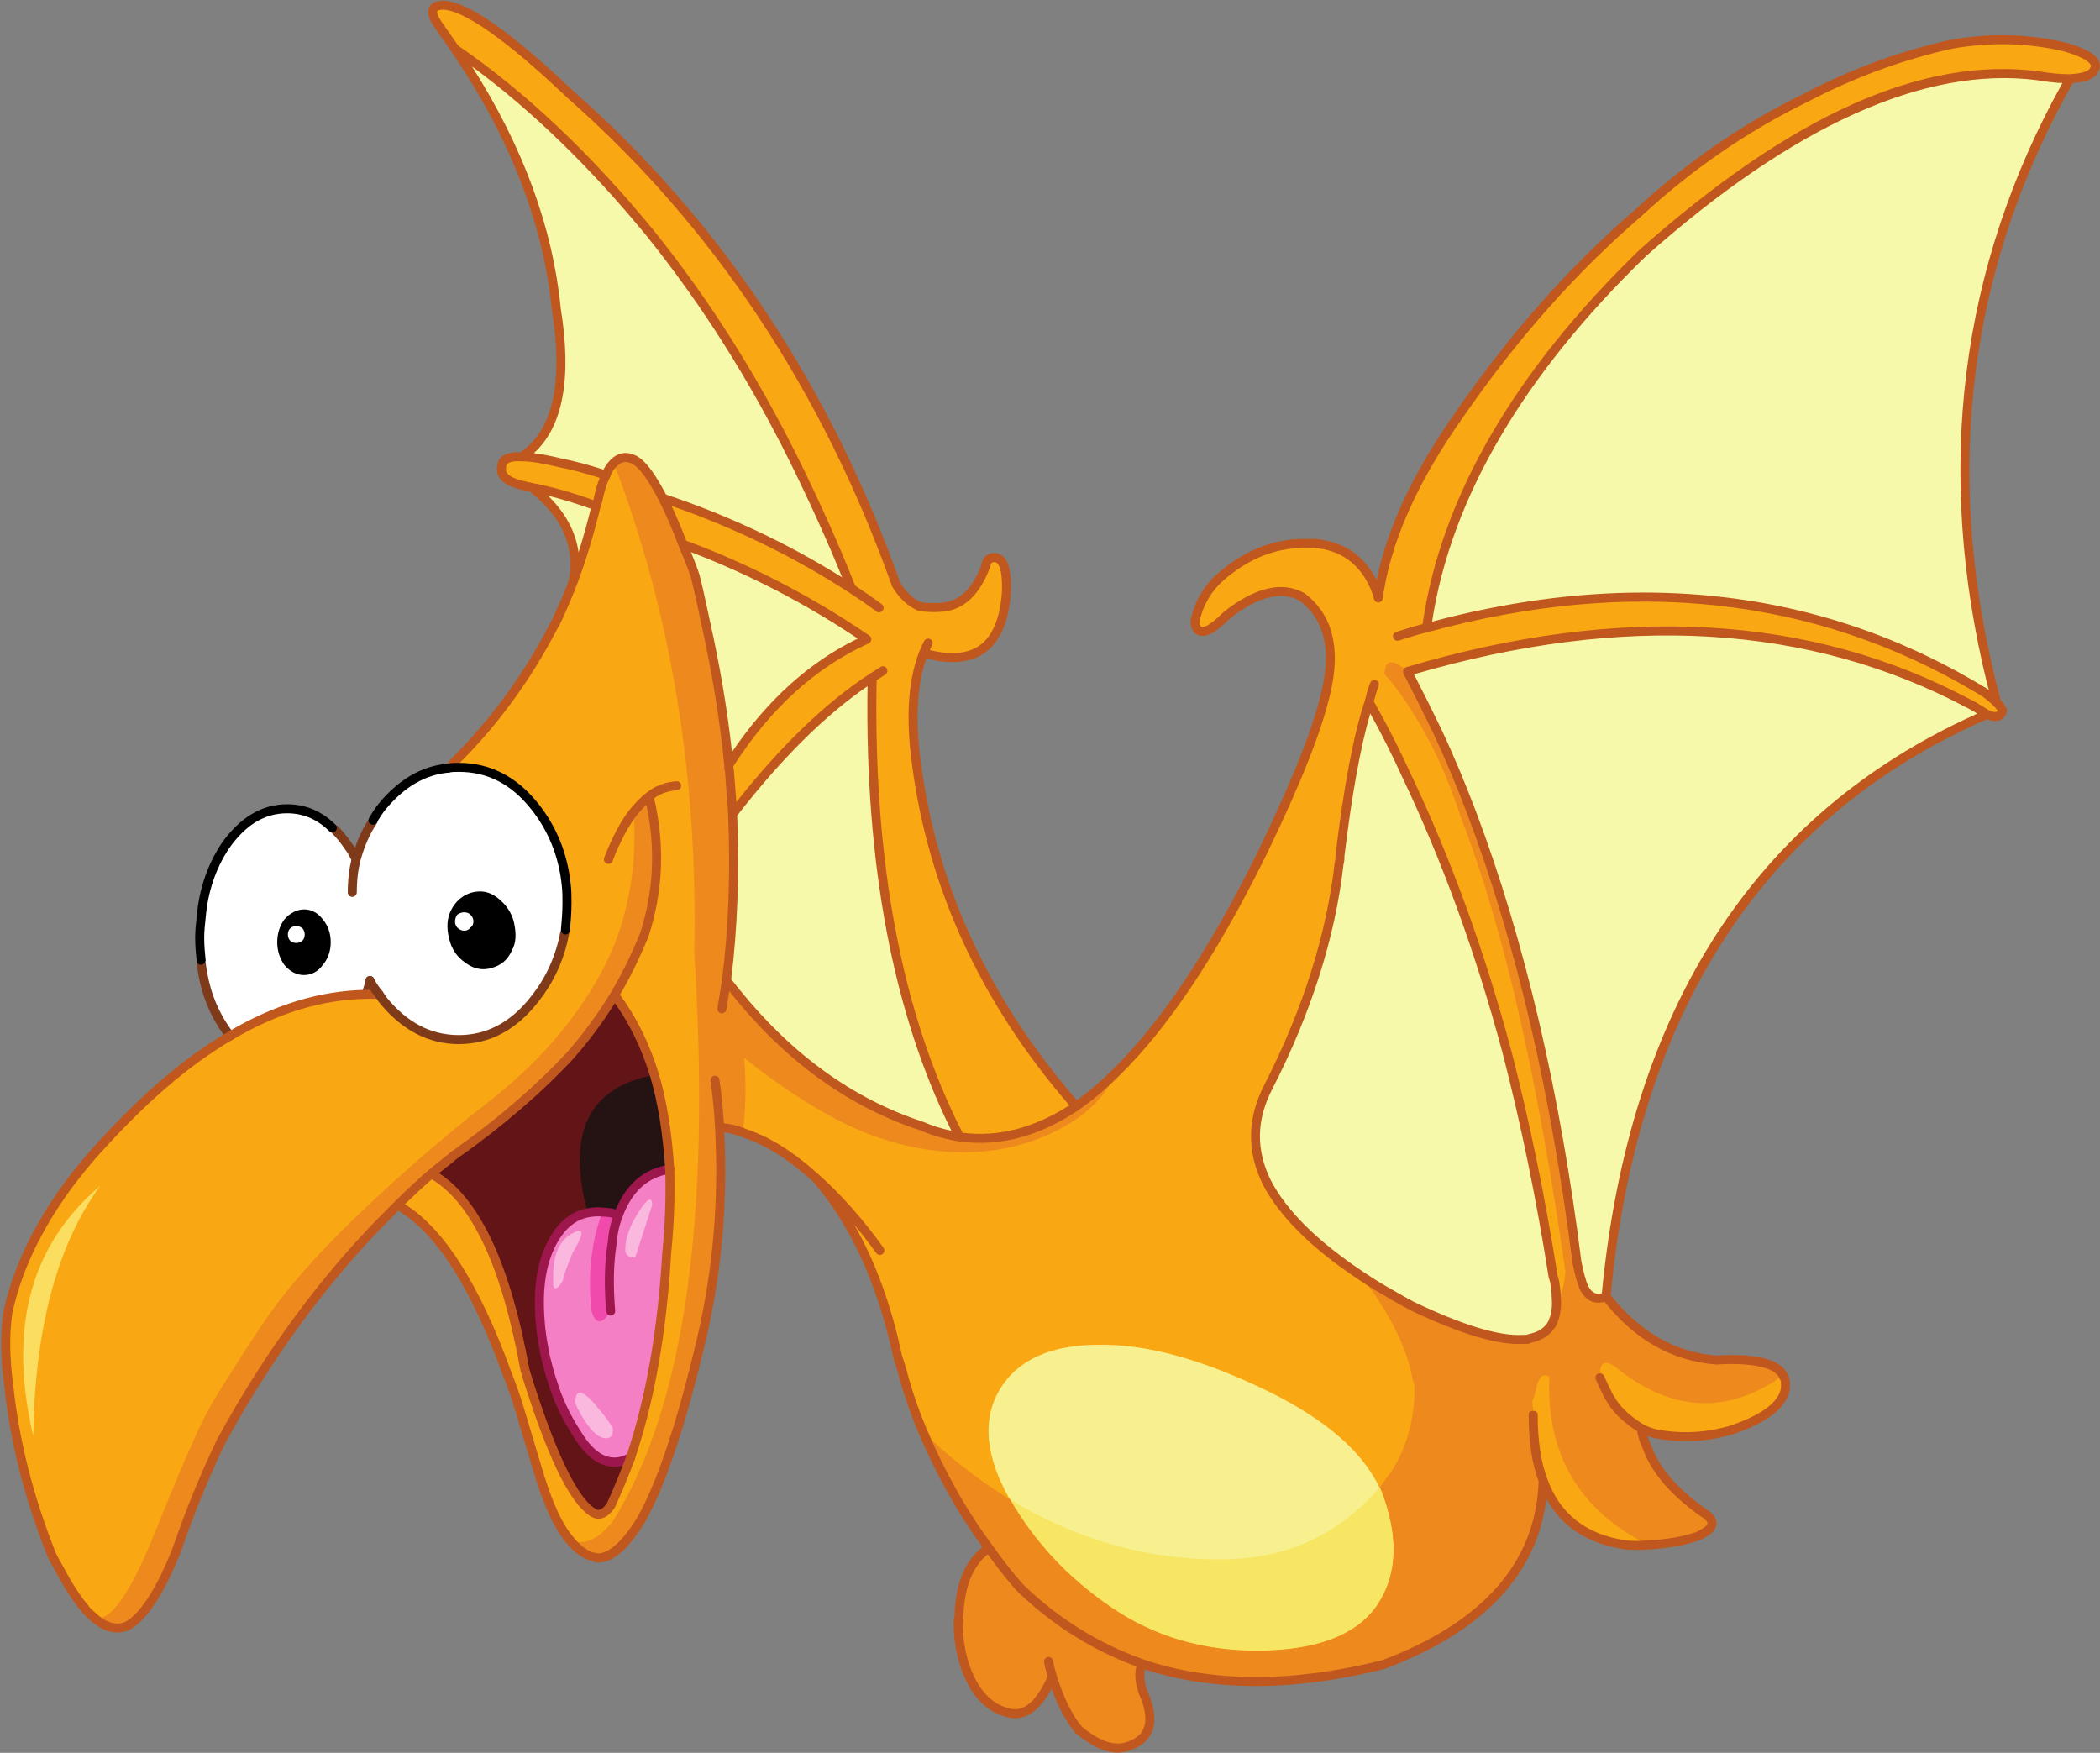 <?xml version="1.0" encoding="UTF-8"?><svg xmlns="http://www.w3.org/2000/svg" xmlns:xlink="http://www.w3.org/1999/xlink" height="279.8" preserveAspectRatio="xMidYMid meet" version="1.0" viewBox="-0.2 -0.1 335.2 279.8" width="335.2" zoomAndPan="magnify"><rect x="-0.2" y="-0.1" width="335.2" height="279.8" fill="#808080" stroke="none"/><defs><clipPath id="a"><path d="M 0 0 L 334.98 0 L 334.98 279 L 0 279 Z M 0 0"/></clipPath></defs><g><g><path d="M 126.656 73.555 C 120.172 60.457 112.578 48.34 103.645 37.199 C 93.73 25.082 83.324 15.168 72.43 7.703 C 81.855 21.531 87.242 35.363 88.59 49.195 C 90.547 61.312 88.711 69.145 83.082 72.816 C 84.672 72.816 86.754 73.188 89.32 73.797 C 91.156 74.164 93.609 74.777 96.543 75.758 L 96.543 75.633 C 96.91 74.777 97.402 74.164 97.77 73.797 C 98.75 72.816 99.848 72.695 101.074 73.309 C 102.422 74.043 103.887 76.125 105.602 79.43 C 116.254 82.977 126.289 87.754 135.715 93.871 C 133.02 87.016 129.961 80.285 126.656 73.555" fill="#f6f8aa"/></g><g><path d="M 108.785 86.773 C 109.398 88.242 110.133 89.953 110.742 91.793 C 111.355 94.113 111.844 96.566 112.457 99.379 C 114.172 107.094 115.395 114.555 116.129 122.023 C 122.129 112.598 129.473 105.863 138.16 101.949 C 128.859 95.586 119.066 90.566 108.785 86.773" fill="#f6f8aa"/></g><g><path d="M 94.957 80.652 C 91.281 79.305 87.855 78.324 84.672 77.715 C 90.18 82 92.383 87.016 91.281 92.77 C 92.629 89.219 93.852 85.18 94.957 80.652" fill="#f6f8aa"/></g><g><path d="M 139.016 108.07 C 131.672 112.844 124.207 120.188 116.738 129.855 C 117.109 138.789 116.863 147.727 115.762 156.418 C 116.254 157.031 116.738 157.641 117.23 158.25 C 125.797 168.902 135.715 176 146.973 179.672 C 148.93 180.527 150.891 181.02 152.973 181.387 C 143.059 162.168 138.406 137.816 139.016 108.07" fill="#f6f8aa"/></g><g><path d="M 93.609 193.504 C 94.344 193.383 95.074 193.262 95.934 193.383 C 96.789 193.383 97.645 193.504 98.504 193.875 C 100.094 189.586 102.785 187.141 106.703 186.527 C 106.34 181.02 105.602 176 104.258 171.473 C 102.785 166.699 100.703 162.414 97.891 158.746 C 95.812 162.168 93.484 165.352 90.789 168.41 C 85.648 173.922 79.531 179.184 72.43 184.199 C 72.188 184.324 71.941 184.57 71.699 184.809 C 70.594 185.672 69.617 186.406 68.637 187.266 C 75.492 191.059 80.512 201.461 83.57 218.477 C 84.184 220.676 84.918 222.758 85.527 224.594 C 88.957 234.508 92.016 240.141 94.707 241.484 C 95.566 241.852 96.422 241.484 97.281 240.262 C 98.379 237.812 99.484 235.242 100.465 232.547 C 97.402 234.266 94.465 233.039 91.895 228.758 C 90.301 226.309 88.957 223.613 88.102 220.797 C 87.609 219.453 87.242 217.988 86.875 216.516 C 86.508 214.684 86.145 212.719 86.02 210.762 C 85.527 204.641 86.508 199.867 89.078 196.441 C 90.301 194.852 91.77 193.875 93.609 193.504" fill="#631417"/></g><g><path d="M 106.703 186.527 C 102.789 187.141 100.094 189.586 98.504 193.875 C 97.645 193.504 96.789 193.383 95.934 193.383 C 95.074 193.262 94.344 193.383 93.609 193.504 C 91.77 193.875 90.301 194.852 89.078 196.441 C 86.508 199.867 85.527 204.641 86.02 210.762 C 86.145 212.719 86.508 214.684 86.875 216.516 C 87.242 217.988 87.609 219.453 88.102 220.797 C 88.957 223.613 90.301 226.309 91.895 228.758 C 94.465 233.039 97.402 234.266 100.465 232.547 C 103.523 223.492 105.48 212.719 106.215 200.113 C 106.215 199.992 106.215 199.992 106.215 199.867 C 106.703 195.098 106.824 190.688 106.703 186.527" fill="#f57fc5"/></g><g><path d="M 224.207 123.492 C 222.371 119.457 220.414 115.66 218.328 111.988 C 216.621 117.125 215.027 125.328 213.68 136.469 C 213.68 136.836 213.68 137.32 213.559 137.691 C 212.211 149.441 208.418 161.312 202.297 173.305 C 199.605 178.449 199.48 183.59 202.055 188.727 C 204.625 193.625 209.52 198.523 216.863 203.418 C 217.352 203.785 217.844 204.031 218.328 204.398 C 219.309 205.008 220.293 205.625 221.391 206.234 C 222.613 206.969 223.965 207.703 225.309 208.438 C 233.266 212.23 239.141 213.945 242.934 213.699 C 243.18 213.699 243.422 213.699 243.672 213.699 C 243.789 213.578 243.789 213.578 243.914 213.578 C 245.629 213.211 246.852 212.477 247.586 211.129 C 247.707 210.762 247.828 210.52 247.949 210.152 C 248.195 209.293 248.32 208.191 248.195 206.969 C 248.195 206.113 248.07 205.379 247.949 204.52 C 247.828 204.156 247.828 203.906 247.707 203.668 C 245.75 191.184 243.301 179.305 240.363 167.922 C 236.082 151.891 230.695 137.078 224.207 123.492" fill="#f6f8aa"/></g><g><path d="M 330.203 12.477 C 328.859 12.477 327.145 12.352 325.066 11.988 C 306.828 9.66 285.895 19.086 262.031 40.262 C 241.832 59.844 230.328 79.797 227.512 100.113 C 260.191 91.18 289.449 94.359 315.27 109.66 C 315.883 110.031 316.375 110.273 316.867 110.641 C 317.48 111.133 318.09 111.621 318.453 111.988 C 318.332 111.375 318.215 110.887 318.09 110.395 C 317.969 109.906 317.844 109.418 317.719 109.051 C 309.156 74.41 313.312 42.219 330.203 12.477" fill="#f6f8aa"/></g><g><path d="M 315.027 112.719 C 314.664 112.598 314.414 112.355 314.051 112.234 C 288.59 98.645 258.727 96.934 224.453 107.094 C 226.043 110.152 227.633 113.332 229.227 116.637 C 231.184 120.801 233.02 125.207 234.734 129.734 C 242.445 150.176 248.07 174.043 251.5 201.34 C 251.867 203.172 252.238 204.641 252.727 205.625 C 253.586 207.09 254.684 207.461 256.152 206.848 C 260.438 161.312 280.145 130.594 315.27 114.676 C 315.395 114.555 315.641 114.555 315.883 114.434 C 316.254 114.191 316.621 114.07 316.984 113.945 C 316.375 113.578 315.762 113.211 315.027 112.719" fill="#f6f8aa"/></g><g clip-path="url(#a)"><path d="M 36.566 165.23 C 29.223 169.516 21.883 176 14.414 184.449 C 7.316 192.645 2.906 200.973 1.07 209.293 C 0.582 212.598 0.582 216.516 1.195 221.043 C 2.172 230.223 4.5 239.16 8.051 248.094 C 8.293 248.586 8.539 249.074 8.906 249.688 C 10.254 252.258 11.602 254.461 12.945 256.176 C 13.066 256.297 13.312 256.539 13.434 256.785 C 13.805 257.148 14.047 257.398 14.414 257.766 C 14.719 257.996 15.039 258.125 15.379 258.156 C 15.039 258.125 14.719 257.996 14.414 257.766 C 16.371 259.602 18.207 260.211 20.043 259.48 C 22.617 258.133 25.309 254.094 28 247.359 C 29.961 241.609 32.285 235.855 35.098 229.98 C 42.566 216.27 51.379 204.156 61.781 193.75 C 62.273 193.262 62.762 192.77 63.254 192.281 C 69.617 195.707 75.492 204.641 80.754 219.211 C 81.488 221.043 82.227 223.125 82.836 225.207 L 85.406 233.773 C 86.996 239.281 88.711 243.32 90.789 245.77 C 91.895 247.117 93.113 248.094 94.465 248.465 C 94.586 248.465 94.832 248.465 94.957 248.586 C 97.156 248.828 99.605 246.746 102.297 242.223 C 105.48 236.465 108.664 226.922 111.844 213.332 C 114.293 202.688 115.27 191.668 114.66 180.039 L 115.27 179.918 C 116.375 180.039 117.352 180.285 118.332 180.652 C 118.453 180.652 118.453 180.652 118.578 180.773 C 122.371 182 126.164 184.449 130.082 187.996 C 136.328 195.219 140.609 204.766 143.059 216.395 C 143.301 217.129 143.547 217.863 143.793 218.719 C 144.648 222.023 145.75 225.207 147.094 228.391 C 149.91 235 153.34 241.242 157.621 246.996 C 154.562 249.074 152.973 252.867 152.848 258.133 C 152.727 258.496 152.727 258.867 152.727 259.234 C 152.848 263.148 153.703 266.453 155.418 269.27 C 157.012 271.719 158.969 273.066 161.418 273.43 C 163.867 273.68 165.945 271.719 167.785 267.555 C 168.883 271.109 170.23 273.922 171.941 276.004 C 174.758 278.328 177.203 279.309 179.285 278.82 C 183.078 277.84 184.184 275.27 182.711 271.109 C 181.613 268.781 181.488 266.824 182.102 265.48 C 193.242 269.27 206.094 269.27 220.656 265.598 C 237.18 259.355 245.75 249.562 246.113 236.223 C 248.199 242.102 252.602 245.523 259.215 246.508 C 260.438 246.629 261.66 246.629 262.887 246.508 C 265.457 246.383 268.148 246.016 270.723 245.16 C 271.207 244.91 271.699 244.668 272.062 244.422 C 273.41 243.562 273.41 242.59 272.062 241.609 C 271.453 241.242 270.844 240.75 270.352 240.387 C 266.559 237.445 263.988 234.387 262.762 231.078 C 262.273 229.977 261.906 229.004 261.785 227.898 C 262.398 228.266 263.129 228.508 263.988 228.758 C 267.777 229.492 271.453 229.367 274.879 228.508 C 275.25 228.391 275.492 228.391 275.859 228.266 C 281.492 226.43 284.426 224.105 284.793 221.531 C 284.793 221.168 284.793 220.797 284.793 220.434 C 284.672 220.062 284.551 219.699 284.426 219.453 C 283.938 218.598 283.086 217.988 281.859 217.617 C 280.02 217.004 277.207 216.758 273.66 217.004 C 266.68 216.395 260.93 212.969 256.152 206.848 C 254.684 207.457 253.586 207.09 252.727 205.625 C 252.238 204.641 251.867 203.172 251.5 201.336 C 248.07 174.043 242.445 150.176 234.734 129.734 C 233.02 125.207 231.18 120.801 229.227 116.637 C 227.633 113.332 226.043 110.152 224.453 107.094 C 258.727 96.934 288.59 98.645 314.051 112.234 C 314.414 112.355 314.664 112.598 315.027 112.719 C 315.762 113.211 316.375 113.578 316.984 113.945 C 318.332 114.555 319.188 114.312 319.438 113.332 C 319.312 112.969 318.945 112.477 318.453 111.988 C 318.09 111.621 317.48 111.129 316.867 110.641 C 316.375 110.273 315.883 110.031 315.27 109.66 C 289.449 94.359 260.191 91.18 227.512 100.113 C 230.328 79.797 241.832 59.844 262.031 40.262 C 285.895 19.086 306.824 9.66 325.066 11.988 C 327.145 12.352 328.859 12.477 330.203 12.477 C 331.918 12.352 333.145 12.109 333.758 11.496 C 335.102 10.027 333.758 8.68 329.594 7.457 C 323.594 5.988 317.48 5.863 311.234 6.969 C 303.035 8.805 295.195 11.742 287.977 15.535 C 278.434 20.188 269.496 26.309 261.293 33.895 C 250.887 42.832 241.344 53.602 232.652 66.211 C 225.676 76.125 221.512 85.305 220.043 93.75 C 219.922 94.238 219.922 94.727 219.801 95.34 C 219.68 94.727 219.434 94.113 219.188 93.504 C 217.352 89.344 214.172 87.016 209.641 86.648 C 209.027 86.648 208.539 86.648 207.926 86.648 C 203.152 86.648 198.621 88.484 194.59 92.035 C 192.504 93.871 191.156 96.195 190.547 99.016 C 190.547 99.5 190.672 99.988 190.914 100.359 C 191.77 101.215 193.242 100.48 195.562 98.152 C 200.34 94.359 204.375 93.383 207.68 95.219 C 211.844 98.398 213.066 103.422 211.477 110.273 C 210.133 116.273 206.703 124.844 201.32 135.977 C 201.195 136.223 201.07 136.469 200.949 136.711 C 193.242 152.254 185.531 163.762 177.816 171.223 C 175.734 173.309 173.656 175.023 171.574 176.488 C 156.766 159.598 148.199 140.75 145.871 120.066 C 145.137 113.453 145.629 108.191 147.219 104.152 C 155.418 106.48 159.828 103.172 160.438 94.484 C 160.559 91.18 160.07 89.344 158.969 88.977 C 157.867 88.73 157.254 89.219 157.133 90.32 C 155.664 94.238 153.461 96.441 150.398 96.809 C 149.176 96.934 147.828 96.934 146.484 96.688 C 145.137 96.074 143.914 94.973 142.812 93.137 C 131.672 61.805 114.414 35.73 90.914 15.047 C 80.754 5.375 73.898 0.602 70.352 0.727 C 68.516 0.848 68.391 1.949 69.863 4.027 C 70.719 5.254 71.574 6.477 72.434 7.703 C 83.328 15.168 93.73 25.082 103.645 37.199 C 112.578 48.34 120.172 60.457 126.656 73.555 C 129.961 80.285 133.02 87.016 135.715 93.871 C 126.289 87.754 116.254 82.977 105.602 79.43 C 103.887 76.125 102.422 74.043 101.074 73.309 C 99.848 72.695 98.75 72.816 97.77 73.797 C 97.402 74.164 96.91 74.777 96.543 75.633 L 96.543 75.758 C 93.609 74.777 91.156 74.164 89.32 73.797 C 86.754 73.188 84.672 72.816 83.082 72.816 C 81 72.695 80.023 73.188 79.898 74.285 C 79.531 75.879 80.754 76.859 83.57 77.469 C 83.934 77.594 84.305 77.594 84.672 77.715 C 87.855 78.324 91.281 79.305 94.957 80.652 C 93.852 85.18 92.629 89.219 91.281 92.77 C 90.426 95.098 89.445 97.301 88.465 99.379 C 88.344 99.625 88.102 99.867 87.977 100.234 C 83.816 108.191 78.551 115.414 72.188 121.656 C 71.941 122.023 71.699 122.27 71.332 122.512 C 67.289 122.883 63.863 124.961 60.805 128.637 C 60.316 129.246 59.824 129.98 59.457 130.715 C 59.336 130.715 59.336 130.836 59.336 130.961 C 58.109 132.797 57.254 134.875 56.641 137.078 C 56.273 136.348 55.91 135.609 55.418 134.996 C 54.684 133.895 53.949 133.039 53.215 132.305 C 53.094 132.184 52.969 132.059 52.848 132.059 C 50.766 129.98 48.32 129 45.629 129 C 41.832 129 38.527 130.961 35.715 134.996 C 33.633 138.184 32.285 141.973 31.918 146.262 C 31.797 147.359 31.672 148.461 31.672 149.566 C 31.672 150.91 31.797 152.137 31.918 153.359 C 31.918 153.48 31.918 153.602 31.918 153.723 C 32.406 157.641 33.633 161.07 35.715 164.129 C 35.957 164.496 36.203 164.863 36.566 165.23 Z M 106.215 199.867 C 106.215 199.992 106.215 199.992 106.215 200.113 C 105.48 212.719 103.523 223.492 100.465 232.547 C 99.484 235.242 98.379 237.812 97.281 240.262 C 96.422 241.484 95.566 241.852 94.707 241.484 C 92.016 240.137 88.957 234.508 85.527 224.594 C 84.918 222.758 84.184 220.676 83.57 218.477 C 80.512 201.461 75.492 191.055 68.637 187.266 C 69.617 186.406 70.594 185.672 71.699 184.809 C 71.941 184.57 72.188 184.324 72.43 184.199 C 79.531 179.184 85.648 173.922 90.789 168.41 C 93.484 165.352 95.812 162.168 97.891 158.746 C 100.711 162.414 102.789 166.699 104.258 171.473 C 105.602 176 106.34 181.02 106.703 186.527 C 106.824 190.688 106.703 195.098 106.215 199.867 Z M 112.457 99.379 C 111.844 96.566 111.355 94.113 110.742 91.793 C 110.133 89.953 109.398 88.242 108.785 86.773 C 119.066 90.566 128.859 95.586 138.16 101.949 C 129.473 105.863 122.129 112.598 116.129 122.023 C 115.395 114.555 114.172 107.094 112.457 99.379 Z M 146.973 179.672 C 135.715 176 125.797 168.902 117.23 158.25 C 116.742 157.641 116.254 157.031 115.762 156.418 C 116.863 147.727 117.109 138.789 116.742 129.855 C 124.207 120.188 131.672 112.844 139.016 108.07 C 138.406 137.816 143.059 162.168 152.973 181.387 C 150.891 181.02 148.93 180.527 146.973 179.672 Z M 240.363 167.922 C 243.301 179.305 245.75 191.184 247.707 203.668 C 247.828 203.906 247.828 204.156 247.949 204.52 C 248.07 205.379 248.195 206.113 248.195 206.969 C 248.199 206.969 248.199 206.969 248.199 206.969 C 248.32 208.191 248.199 209.293 247.949 210.152 C 247.828 210.52 247.707 210.762 247.586 211.129 C 246.852 212.477 245.629 213.211 243.914 213.578 C 243.789 213.578 243.789 213.578 243.672 213.699 C 243.422 213.699 243.18 213.699 242.934 213.699 C 239.141 213.945 233.266 212.23 225.309 208.438 C 223.965 207.703 222.613 206.969 221.391 206.234 C 220.293 205.625 219.309 205.008 218.328 204.398 C 217.844 204.031 217.352 203.785 216.863 203.418 C 209.52 198.523 204.625 193.625 202.055 188.727 C 199.48 183.59 199.605 178.449 202.297 173.305 C 208.418 161.312 212.211 149.441 213.559 137.691 C 213.68 137.32 213.68 136.836 213.68 136.469 C 215.027 125.328 216.621 117.125 218.328 111.988 C 220.414 115.66 222.371 119.457 224.207 123.492 C 230.695 137.078 236.082 151.891 240.363 167.922" fill="#f9a712"/></g><g><path d="M 126.656 73.555 C 120.172 60.457 112.578 48.34 103.645 37.199 C 93.73 25.082 83.324 15.168 72.43 7.699 C 81.855 21.531 87.242 35.363 88.59 49.195 C 90.547 61.312 88.711 69.145 83.082 72.816 C 84.672 72.816 86.754 73.188 89.324 73.797 C 91.156 74.164 93.609 74.777 96.543 75.758 L 96.543 75.633 C 96.914 74.777 97.402 74.164 97.77 73.797 C 98.75 72.816 99.852 72.695 101.074 73.309 C 102.422 74.043 103.891 76.121 105.602 79.43 C 116.254 82.977 126.289 87.754 135.715 93.871 C 133.02 87.016 129.961 80.285 126.656 73.555" fill="#f6f8aa"/></g><g><path d="M 108.785 86.773 C 109.398 88.238 110.133 89.953 110.742 91.789 C 111.355 94.113 111.844 96.562 112.457 99.379 C 114.172 107.094 115.395 114.555 116.129 122.023 C 122.129 112.598 129.473 105.863 138.16 101.949 C 128.859 95.586 119.066 90.566 108.785 86.773" fill="#f6f8aa"/></g><g><path d="M 94.953 80.652 C 91.281 79.305 87.855 78.324 84.672 77.715 C 90.18 81.996 92.383 87.016 91.281 92.77 C 92.629 89.219 93.852 85.18 94.953 80.652" fill="#f6f8aa"/></g><g><path d="M 139.016 108.07 C 131.672 112.844 124.207 120.188 116.738 129.855 C 117.109 138.789 116.863 147.727 115.762 156.418 C 116.254 157.031 116.738 157.641 117.23 158.25 C 125.797 168.902 135.715 175.996 146.973 179.672 C 148.93 180.527 150.891 181.02 152.973 181.383 C 143.059 162.164 138.406 137.816 139.016 108.07" fill="#f6f8aa"/></g><g><path d="M 220.047 237.32 C 219.926 237.199 219.926 237.199 219.926 237.199 C 217.109 231.445 211.234 226.43 202.297 222.023 C 192.016 217.004 182.961 214.434 175.25 214.559 C 167.414 214.559 162.152 217.004 159.336 221.777 C 156.523 226.551 157.133 232.426 160.926 239.156 L 161.047 239.277 C 171.574 245.648 179.844 256.172 195.312 253.27 C 200.242 252.348 206.527 251.762 210.566 250.047 C 213.625 248.703 216.91 245.82 219.48 243.496 C 220.828 242.395 218.945 238.547 220.047 237.32" fill="#f8ef8e"/></g><g><path d="M 220.047 237.32 C 218.945 238.547 217.844 239.773 216.496 240.875 C 213.926 243.199 211.113 244.91 208.055 246.258 C 204.012 247.973 199.484 248.828 194.465 248.828 C 182.715 248.828 171.574 245.648 161.047 239.277 C 164.844 245.891 170.109 251.645 177.086 256.418 C 184.059 261.191 192.016 263.52 201.074 263.395 C 210.012 263.27 216.129 260.949 219.434 256.418 C 222.617 251.891 223.109 246.258 220.902 239.527 C 220.656 238.793 220.414 238.059 220.047 237.32" fill="#f7e664"/></g><g><path d="M 104.258 171.473 C 93.73 173.43 90.18 180.773 93.609 193.504 C 94.344 193.383 95.078 193.262 95.934 193.383 C 96.789 193.383 97.645 193.504 98.504 193.871 C 100.094 189.586 102.785 187.137 106.703 186.527 C 106.34 181.02 105.602 175.996 104.258 171.473" fill="#251313"/></g><g><path d="M 98.504 193.871 C 97.645 193.504 96.789 193.383 95.934 193.383 C 94.094 198.402 93.609 203.664 94.219 209.172 C 94.832 211.371 95.934 211.371 97.281 209.172 C 96.914 204.887 97.035 201.34 97.523 198.281 C 97.645 196.566 98.012 195.094 98.504 193.871" fill="#f14aad"/></g><g><path d="M 162.52 253.234 C 160.684 251.156 159.09 249.074 157.621 246.992 C 154.562 249.074 152.973 252.867 152.848 258.133 C 152.727 258.492 152.727 258.867 152.727 259.234 C 152.848 263.148 153.703 266.453 155.418 269.27 C 157.012 271.719 158.969 273.066 161.418 273.43 C 163.867 273.676 165.945 271.719 167.785 267.555 C 167.539 266.699 167.293 265.965 167.172 265.105 C 167.293 265.965 167.539 266.699 167.785 267.555 C 168.883 271.105 170.23 273.922 171.941 276 C 174.762 278.328 177.203 279.309 179.289 278.816 C 183.082 277.84 184.184 275.27 182.715 271.105 C 181.613 268.781 181.492 266.824 182.102 265.48 C 174.883 262.91 168.27 258.867 162.52 253.234" fill="#ee891e"/></g><g><path d="M 101.074 73.309 C 99.852 72.695 98.75 72.816 97.77 73.797 C 106.949 97.785 111.234 123.859 110.621 152.133 C 113.312 194.359 109.031 224.473 97.645 242.711 C 95.32 245.648 93.117 246.629 90.789 245.77 C 91.895 247.117 93.117 248.09 94.465 248.465 C 94.586 248.465 94.832 248.465 94.953 248.586 C 97.156 248.828 99.605 246.746 102.297 242.219 C 105.48 236.465 108.664 226.918 111.844 213.332 C 114.293 202.684 115.273 191.668 114.66 180.039 C 114.539 177.473 114.293 174.898 113.926 172.328 C 114.293 174.898 114.539 177.473 114.66 180.039 L 115.273 179.918 C 116.375 180.039 117.352 180.285 118.332 180.652 C 118.82 177.348 118.945 173.309 118.578 168.777 C 124.453 173.43 129.961 176.98 134.977 179.426 C 141.223 182.363 147.465 183.836 153.586 183.836 C 159.09 183.836 164.109 182.609 168.641 180.285 C 173.172 177.961 176.227 175.023 177.816 171.223 C 175.738 173.309 173.656 175.023 171.574 176.488 C 165.336 180.652 159.215 182.242 152.973 181.383 C 150.891 181.02 148.93 180.527 146.973 179.672 C 135.715 175.996 125.797 168.902 117.23 158.25 C 116.742 157.641 116.254 157.031 115.762 156.418 C 115.52 157.891 115.273 159.352 115.027 160.945 C 115.273 159.352 115.52 157.891 115.762 156.418 C 116.863 147.727 117.109 138.789 116.742 129.855 C 116.617 127.531 116.375 125.328 116.254 123 C 116.129 122.637 116.129 122.27 116.129 122.023 C 115.395 114.555 114.172 107.094 112.457 99.379 C 111.844 96.562 111.355 94.113 110.742 91.789 C 110.133 89.953 109.398 88.238 108.785 86.773 C 107.684 83.832 106.582 81.387 105.602 79.43 C 103.891 76.121 102.422 74.043 101.074 73.309" fill="#ee891e"/></g><g><path d="M 224.211 123.492 C 222.375 119.453 220.414 115.656 218.332 111.988 C 216.621 117.125 215.027 125.328 213.68 136.465 C 213.68 136.836 213.68 137.32 213.559 137.691 C 212.215 149.441 208.422 161.312 202.297 173.305 C 199.605 178.445 199.484 183.59 202.055 188.727 C 204.629 193.625 209.52 198.523 216.867 203.418 C 217.352 203.781 217.844 204.031 218.332 204.398 C 219.312 205.008 220.297 205.625 221.391 206.234 C 222.617 206.969 223.965 207.699 225.309 208.438 C 233.27 212.23 239.141 213.945 242.934 213.699 C 243.184 213.699 243.426 213.699 243.672 213.699 C 243.793 213.578 243.793 213.578 243.914 213.578 C 245.629 213.211 246.852 212.473 247.59 211.129 C 247.711 210.762 247.832 210.516 247.953 210.152 C 248.199 209.293 248.32 208.191 248.199 206.969 C 248.199 206.113 248.074 205.375 247.953 204.52 C 247.832 204.156 247.832 203.906 247.711 203.664 C 245.75 191.18 243.305 179.305 240.367 167.922 C 236.086 151.887 230.695 137.078 224.211 123.492" fill="#f6f8aa"/></g><g><path d="M 330.207 12.473 C 328.859 12.473 327.148 12.352 325.066 11.984 C 306.828 9.66 285.898 19.086 262.031 40.262 C 241.832 59.844 230.328 79.797 227.516 100.113 C 260.195 91.176 289.449 94.359 315.273 109.66 C 315.887 110.027 316.375 110.273 316.867 110.641 C 317.48 111.129 318.09 111.621 318.457 111.988 C 318.336 111.371 318.215 110.887 318.09 110.395 C 317.969 109.906 317.844 109.414 317.723 109.051 C 309.156 74.41 313.312 42.219 330.207 12.473" fill="#f6f8aa"/></g><g><path d="M 315.031 112.719 C 314.664 112.598 314.418 112.352 314.051 112.23 C 288.594 98.645 258.727 96.934 224.453 107.094 C 226.043 110.148 227.637 113.332 229.227 116.637 C 231.188 120.801 233.02 125.207 234.734 129.734 C 242.445 150.176 248.074 174.043 251.504 201.34 C 251.871 203.172 252.238 204.641 252.727 205.625 C 253.586 207.09 254.688 207.457 256.156 206.848 C 260.438 161.312 280.145 130.594 315.273 114.676 C 315.398 114.555 315.641 114.555 315.887 114.434 C 316.254 114.188 316.621 114.066 316.984 113.945 C 316.375 113.578 315.766 113.211 315.031 112.719" fill="#f6f8aa"/></g><g><path d="M 229.227 116.637 C 227.637 113.332 226.043 110.148 224.453 107.094 C 222.125 105.012 220.902 105.133 220.781 107.461 C 223.352 110.395 225.555 113.82 227.637 117.617 C 229.715 121.414 231.43 125.695 233.02 130.469 C 239.754 147.848 245.262 171.961 249.672 202.93 L 249.672 203.055 C 249.297 205.988 248.809 207.332 248.199 206.969 C 248.32 208.191 248.199 209.293 247.953 210.152 C 247.832 210.516 247.711 210.762 247.59 211.129 C 246.852 212.473 245.629 213.211 243.914 213.578 C 243.793 213.578 243.793 213.578 243.672 213.699 C 243.426 213.699 243.184 213.699 242.934 213.699 C 239.141 213.945 233.27 212.23 225.309 208.438 C 223.965 207.699 222.617 206.969 221.391 206.234 C 220.297 205.625 219.312 205.008 218.332 204.398 C 217.844 204.031 217.352 203.781 216.867 203.418 C 217.23 203.906 217.598 204.398 217.965 204.766 C 222.004 210.27 224.453 215.414 225.309 220.184 C 225.43 220.309 225.43 220.559 225.555 220.918 C 225.555 221.168 225.555 221.41 225.555 221.656 C 225.555 222.145 225.555 222.637 225.555 223 C 225.309 227.41 224.086 231.445 221.762 235 C 221.152 235.73 220.656 236.465 220.047 237.32 C 220.414 238.059 220.656 238.793 220.902 239.527 C 223.109 246.258 222.617 251.891 219.434 256.418 C 216.129 260.949 210.008 263.27 201.074 263.395 C 192.016 263.52 184.059 261.191 177.086 256.418 C 170.109 251.645 164.844 245.891 161.047 239.277 C 160.926 239.156 160.926 239.156 160.926 239.156 C 160.559 239.035 160.316 238.793 160.07 238.672 C 155.297 235.609 150.891 232.184 147.094 228.391 C 149.91 235 153.34 241.242 157.621 246.992 C 159.09 249.074 160.684 251.156 162.52 253.234 C 168.27 258.867 174.883 262.91 182.102 265.48 C 193.242 269.27 206.094 269.27 220.656 265.598 C 237.184 259.355 245.75 249.562 246.117 236.223 C 245.016 233.406 244.527 229.855 244.527 225.695 C 244.527 225.082 244.527 224.594 244.406 224.102 C 244.406 223.859 244.406 223.613 244.406 223.492 C 244.527 223.371 244.77 222.516 245.141 221.043 C 245.504 219.574 246.242 219.086 247.102 219.699 C 246.609 232.062 251.871 240.996 262.891 246.508 C 265.461 246.383 268.148 246.016 270.723 245.16 C 271.211 244.91 271.703 244.668 272.062 244.422 C 273.41 243.562 273.41 242.59 272.062 241.609 C 271.453 241.242 270.844 240.75 270.352 240.383 C 266.559 237.445 263.992 234.383 262.766 231.078 C 262.273 229.977 261.906 229 261.785 227.895 C 259.949 226.797 258.355 225.449 257.258 223.859 C 256.891 223.246 256.52 222.754 256.277 222.145 C 255.91 221.41 255.543 220.676 255.176 219.82 C 255.055 217.496 255.789 216.883 257.504 217.984 C 266.434 225.328 275.496 225.816 284.426 219.453 C 283.938 218.598 283.086 217.984 281.859 217.617 C 280.023 217.004 277.211 216.758 273.66 217.004 C 266.684 216.391 260.93 212.969 256.156 206.848 C 254.688 207.453 253.586 207.09 252.727 205.625 C 252.238 204.641 251.871 203.172 251.504 201.336 C 248.074 174.039 242.445 150.176 234.734 129.734 C 233.02 125.207 231.184 120.801 229.227 116.637" fill="#ee891e"/></g><g><path d="M 103.398 127.043 C 102.543 127.652 101.809 128.512 100.949 129.488 C 101.562 139.035 99.852 147.605 95.688 155.316 C 91.406 163.023 85.531 169.762 77.816 175.754 C 70.105 181.754 63.008 187.996 56.52 194.238 C 50.031 200.48 44.891 206.355 41.219 211.988 C 37.547 217.496 34.977 221.656 33.387 224.348 C 31.797 227.043 28.855 233.773 24.574 244.422 C 20.289 255.074 16.859 259.602 14.414 257.766 C 16.371 259.602 18.207 260.211 20.047 259.477 C 22.613 258.133 25.309 254.094 28 247.359 C 29.961 241.609 32.285 235.855 35.098 229.98 C 42.566 216.27 51.379 204.156 61.781 193.75 C 62.273 193.262 62.762 192.77 63.25 192.277 C 64.965 190.57 66.801 188.852 68.637 187.262 C 69.617 186.406 70.594 185.672 71.699 184.809 C 71.941 184.566 72.188 184.324 72.43 184.199 C 79.531 179.184 85.652 173.922 90.789 168.41 C 93.484 165.352 95.809 162.164 97.891 158.746 C 99.73 155.68 101.316 152.379 102.664 149.07 C 104.992 141.848 105.234 134.508 103.398 127.043" fill="#ee891e"/></g><g><path d="M 58.848 156.418 C 58.723 157.152 58.477 157.891 58.23 158.621 C 58.848 158.621 59.582 158.621 60.316 158.621 C 59.703 157.891 59.211 157.152 58.848 156.418" fill="#ee891e"/></g><g><path d="M 53.215 132.305 C 53.094 132.18 52.969 132.059 52.848 132.059 C 50.766 129.98 48.32 129 45.629 129 C 41.832 129 38.527 130.961 35.715 134.996 C 33.633 138.18 32.285 141.973 31.918 146.262 C 31.797 147.359 31.672 148.461 31.672 149.562 C 31.672 150.91 31.797 152.133 31.918 153.355 C 31.918 153.477 31.918 153.602 31.918 153.723 C 32.406 157.641 33.633 161.066 35.715 164.129 C 35.957 164.496 36.199 164.863 36.57 165.23 C 43.789 160.945 51.012 158.746 58.23 158.621 C 58.477 157.891 58.723 157.152 58.848 156.418 C 59.211 157.152 59.703 157.891 60.316 158.621 C 60.438 158.863 60.68 159.109 60.805 159.352 C 64.23 163.637 68.27 165.844 73.043 165.844 C 77.816 165.844 81.855 163.637 85.164 159.352 C 87.609 156.297 89.199 152.746 89.934 148.832 C 89.934 148.703 89.934 148.461 90.059 148.336 C 90.18 146.992 90.301 145.523 90.301 144.055 C 90.301 143.074 90.301 142.094 90.18 141.117 C 89.691 136.348 87.977 132.18 85.164 128.637 C 81.855 124.469 77.816 122.391 73.043 122.391 C 72.43 122.391 71.941 122.391 71.332 122.512 C 67.289 122.879 63.863 124.961 60.805 128.637 C 60.316 129.242 59.824 129.98 59.457 130.715 C 59.336 130.715 59.336 130.836 59.336 130.961 C 58.109 132.793 57.254 134.871 56.641 137.078 C 56.52 137.445 56.52 137.816 56.395 138.18 C 56.152 139.527 56.031 140.871 56.031 142.344 C 56.031 140.871 56.152 139.527 56.395 138.18 C 56.52 137.816 56.52 137.445 56.641 137.078 C 56.273 136.348 55.91 135.609 55.418 134.996 C 54.684 133.895 53.949 133.039 53.215 132.305 Z M 72.188 149.562 C 71.82 148.09 71.82 146.746 72.43 145.523 C 73.043 144.301 74.023 143.445 75.246 143.074 C 76.594 142.707 77.695 142.949 78.797 143.805 C 79.898 144.664 80.754 145.766 81.121 147.234 C 81.488 148.832 81.488 150.18 80.879 151.277 C 80.266 152.621 79.41 153.355 78.062 153.723 C 76.836 154.094 75.613 153.848 74.512 152.988 C 73.41 152.254 72.555 151.152 72.188 149.562 Z M 50.766 147.113 C 51.5 147.969 51.867 149.07 51.867 150.297 C 51.867 151.523 51.5 152.621 50.766 153.477 C 50.156 154.336 49.301 154.824 48.32 154.824 C 47.34 154.824 46.484 154.336 45.75 153.477 C 45.137 152.621 44.77 151.523 44.77 150.297 C 44.77 149.07 45.137 147.969 45.75 147.113 C 46.484 146.262 47.34 145.766 48.32 145.766 C 49.301 145.766 50.156 146.262 50.766 147.113" fill="#fff"/></g><g><path d="M 72.43 145.523 C 71.82 146.746 71.82 148.09 72.188 149.562 C 72.555 151.152 73.41 152.254 74.512 152.988 C 75.613 153.848 76.836 154.094 78.062 153.723 C 79.41 153.355 80.266 152.621 80.879 151.277 C 81.488 150.176 81.488 148.832 81.121 147.234 C 80.754 145.766 79.898 144.664 78.797 143.805 C 77.695 142.949 76.594 142.707 75.246 143.074 C 74.023 143.445 73.043 144.301 72.43 145.523" fill="inherit"/></g><g><path d="M 51.867 150.297 C 51.867 149.07 51.5 147.969 50.766 147.113 C 50.156 146.262 49.301 145.766 48.32 145.766 C 47.34 145.766 46.484 146.262 45.75 147.113 C 45.137 147.969 44.77 149.07 44.77 150.297 C 44.77 151.523 45.137 152.621 45.75 153.477 C 46.484 154.336 47.34 154.824 48.32 154.824 C 49.301 154.824 50.156 154.336 50.766 153.477 C 51.5 152.621 51.867 151.523 51.867 150.297" fill="inherit"/></g><g><path d="M 48.32 155.543 C 47.16 155.543 46.109 155.008 45.203 153.949 C 44.434 152.879 44.051 151.633 44.051 150.297 C 44.051 148.961 44.434 147.715 45.164 146.695 C 47.086 144.449 49.832 144.602 51.332 146.672 C 52.156 147.641 52.59 148.891 52.59 150.297 C 52.59 151.711 52.148 152.973 51.312 153.949 C 50.594 154.961 49.516 155.543 48.32 155.543 Z M 48.32 146.484 C 47.59 146.484 46.926 146.848 46.293 147.586 C 45.781 148.305 45.488 149.262 45.488 150.297 C 45.488 151.332 45.781 152.285 46.332 153.059 C 46.926 153.746 47.59 154.105 48.32 154.105 C 49.242 154.105 49.84 153.535 50.18 153.059 C 50.828 152.301 51.148 151.363 51.148 150.297 C 51.148 149.227 50.828 148.293 50.219 147.586 C 50.207 147.566 50.195 147.551 50.18 147.531 C 49.84 147.055 49.238 146.484 48.32 146.484 Z M 76.957 154.609 C 75.953 154.609 74.969 154.258 74.07 153.559 C 72.754 152.68 71.871 151.383 71.488 149.73 C 71.051 147.969 71.148 146.484 71.789 145.203 C 72.496 143.785 73.621 142.812 75.039 142.387 C 76.609 141.965 77.941 142.23 79.238 143.238 C 80.578 144.281 81.445 145.566 81.82 147.059 C 82.266 148.996 82.164 150.441 81.504 151.625 C 80.832 153.113 79.82 153.988 78.25 154.418 C 77.82 154.547 77.387 154.609 76.957 154.609 Z M 76.402 143.629 C 76.094 143.629 75.777 143.676 75.438 143.77 C 74.422 144.07 73.602 144.793 73.074 145.848 C 72.586 146.824 72.527 147.949 72.887 149.391 C 72.887 149.395 72.887 149.398 72.891 149.402 C 73.184 150.684 73.863 151.691 74.91 152.391 C 75.867 153.133 76.84 153.336 77.855 153.035 C 79.023 152.719 79.703 152.125 80.223 150.977 C 80.727 150.074 80.777 148.949 80.422 147.398 C 80.129 146.219 79.449 145.227 78.355 144.375 C 77.707 143.871 77.086 143.629 76.402 143.629" fill="inherit"/></g><g><path d="M 36.57 165.953 C 36.383 165.953 36.199 165.883 36.059 165.738 C 35.656 165.336 35.391 164.949 35.109 164.52 C 32.996 161.41 31.715 157.902 31.203 153.812 C 31.156 153.414 31.434 153.059 31.828 153.008 C 32.219 152.977 32.582 153.238 32.633 153.633 C 33.113 157.496 34.316 160.797 36.309 163.723 C 36.559 164.105 36.77 164.414 37.078 164.727 C 37.359 165.008 37.355 165.465 37.078 165.746 C 36.934 165.883 36.75 165.953 36.57 165.953 Z M 58.23 159.34 C 58.156 159.34 58.078 159.328 58.004 159.305 C 57.629 159.18 57.426 158.77 57.551 158.395 C 57.785 157.695 58.02 156.996 58.137 156.297 C 58.203 155.91 58.582 155.629 58.965 155.711 C 59.359 155.773 59.621 156.145 59.555 156.539 C 59.426 157.305 59.172 158.082 58.914 158.848 C 58.812 159.148 58.531 159.34 58.23 159.34 Z M 56.031 143.062 C 55.633 143.062 55.309 142.738 55.309 142.344 C 55.309 140.863 55.434 139.461 55.688 138.055 C 55.766 137.805 55.785 137.656 55.809 137.508 C 55.828 137.391 55.852 137.273 55.875 137.156 C 55.559 136.527 55.25 135.934 54.855 135.445 C 54.184 134.445 53.492 133.598 52.707 132.812 C 52.426 132.531 52.426 132.078 52.707 131.797 C 52.988 131.516 53.441 131.516 53.723 131.797 C 54.578 132.648 55.328 133.562 56.016 134.598 C 56.176 134.797 56.324 135.008 56.461 135.23 C 57.07 133.469 57.82 131.93 58.738 130.559 C 58.957 130.227 59.406 130.141 59.734 130.359 C 60.066 130.582 60.156 131.027 59.934 131.359 C 58.832 133.012 57.98 134.945 57.336 137.266 C 57.336 137.273 57.332 137.285 57.328 137.293 L 57.328 137.297 C 57.328 137.301 57.324 137.305 57.32 137.309 C 57.277 137.457 57.254 137.598 57.23 137.746 C 57.191 137.969 57.152 138.188 57.078 138.41 C 56.863 139.633 56.75 140.949 56.75 142.344 C 56.75 142.738 56.426 143.062 56.031 143.062" fill="#7f3a1a"/></g><g><path d="M 97.809 234.023 C 95.809 234.023 93.516 232.855 91.277 229.129 C 89.539 226.453 88.234 223.711 87.41 221.012 C 86.918 219.656 86.539 218.148 86.176 216.691 C 85.801 214.805 85.426 212.828 85.301 210.805 C 84.789 204.406 85.836 199.562 88.504 196.008 C 89.859 194.246 91.48 193.199 93.465 192.793 C 94.27 192.664 95.074 192.531 96.031 192.672 C 96.75 192.676 97.434 192.762 98.09 192.957 C 99.809 188.832 102.664 186.43 106.594 185.816 C 106.973 185.758 107.352 186.02 107.414 186.414 C 107.477 186.809 107.207 187.176 106.816 187.238 C 103.188 187.805 100.688 190.055 99.18 194.121 C 99.176 194.125 99.172 194.133 99.172 194.141 C 98.66 195.414 98.348 196.824 98.242 198.332 C 97.727 201.559 97.652 205.066 97.996 209.109 C 98.031 209.508 97.734 209.855 97.34 209.887 C 96.965 209.938 96.598 209.629 96.562 209.234 C 96.207 205.07 96.289 201.453 96.816 198.164 C 96.906 196.828 97.164 195.523 97.578 194.305 C 97.078 194.168 96.543 194.102 95.934 194.102 C 95.094 193.988 94.426 194.102 93.727 194.207 C 92.121 194.535 90.777 195.41 89.648 196.879 C 87.207 200.133 86.25 204.66 86.734 210.703 C 86.859 212.648 87.219 214.57 87.582 216.375 C 87.926 217.766 88.293 219.238 88.773 220.551 C 89.57 223.164 90.82 225.781 92.496 228.367 C 94.836 232.258 97.391 233.449 100.109 231.922 C 100.453 231.73 100.895 231.848 101.09 232.195 C 101.285 232.543 101.16 232.98 100.812 233.172 C 99.945 233.664 98.922 234.023 97.809 234.023" fill="#9d164c"/></g><g><path d="M 178.195 279.66 C 176.211 279.66 174.004 278.637 171.484 276.555 C 169.949 274.703 168.711 272.395 167.66 269.461 C 165.844 272.855 163.727 274.387 161.344 274.148 C 158.641 273.742 156.516 272.277 154.816 269.66 C 153.051 266.762 152.137 263.363 152.008 259.254 C 152.008 258.828 152.008 258.375 152.172 257.898 C 152.254 252.887 153.762 249.113 156.617 246.844 C 152.68 241.457 149.348 235.504 146.434 228.672 C 145.035 225.359 143.941 222.16 143.098 218.895 C 142.871 218.121 142.645 217.434 142.422 216.75 C 139.91 204.938 135.609 195.504 129.574 188.504 C 125.609 184.918 121.941 182.613 118.355 181.461 C 118.273 181.43 118.199 181.395 118.137 181.34 C 118.117 181.336 118.098 181.332 118.078 181.324 C 117.188 180.988 116.332 180.773 115.41 180.66 C 115.953 192.004 115.016 202.754 112.547 213.492 C 109.398 226.934 106.16 236.719 102.926 242.57 C 100.059 247.391 97.391 249.59 94.875 249.301 C 94.715 249.281 94.566 249.211 94.453 249.098 C 92.867 248.77 91.508 247.781 90.234 246.223 C 88.191 243.816 86.434 239.922 84.715 233.973 L 82.148 225.414 C 81.57 223.457 80.859 221.406 80.09 219.477 C 75.059 205.559 69.441 196.723 63.375 193.176 L 62.289 194.258 C 52.211 204.344 43.273 216.477 35.73 230.324 C 33.016 235.996 30.703 241.656 28.68 247.59 C 25.934 254.465 23.145 258.664 20.379 260.117 C 18.23 260.977 16.141 260.371 13.922 258.289 L 12.93 257.297 C 12.723 256.965 12.508 256.754 12.438 256.684 C 11.051 254.93 9.711 252.77 8.27 250.02 C 7.91 249.426 7.656 248.922 7.406 248.41 C 3.707 239.109 1.445 230.199 0.48 221.117 C -0.117 216.711 -0.156 212.688 0.359 209.191 C 2.25 200.613 6.793 192.148 13.871 183.977 C 21.656 175.164 28.961 168.836 36.207 164.613 C 43.492 160.285 50.898 158.027 58.219 157.902 L 60.316 157.902 C 60.711 157.902 61.035 158.227 61.035 158.621 C 61.035 159.016 60.711 159.34 60.316 159.34 L 58.23 159.34 C 51.176 159.461 44.008 161.652 36.934 165.852 C 29.82 169.996 22.629 176.238 14.953 184.922 C 8.039 192.906 3.602 201.16 1.773 209.449 C 1.285 212.766 1.324 216.648 1.906 220.945 C 2.863 229.914 5.09 238.699 8.719 247.824 C 8.93 248.25 9.168 248.727 9.523 249.316 C 10.922 251.988 12.258 254.133 13.512 255.73 C 13.672 255.883 13.922 256.152 14.078 256.465 L 14.922 257.254 C 16.699 258.922 18.25 259.426 19.777 258.809 C 21.398 257.957 24.09 255.203 27.332 247.09 C 29.359 241.137 31.691 235.43 34.449 229.668 C 42.074 215.664 51.094 203.418 61.273 193.242 L 62.73 191.781 C 62.738 191.773 62.746 191.766 62.754 191.762 C 64.547 189.969 66.363 188.277 68.156 186.73 C 68.16 186.723 68.168 186.719 68.176 186.707 C 68.973 186.012 69.773 185.395 70.637 184.723 L 71.254 184.242 C 71.473 184.02 71.762 183.738 72.102 183.559 C 79.039 178.648 85.176 173.371 90.266 167.922 C 92.879 164.953 95.176 161.828 97.27 158.387 C 97.273 158.379 97.281 158.367 97.285 158.359 C 98.98 155.527 100.57 152.309 101.996 148.801 C 104.137 142.152 104.465 135.266 102.965 128.355 C 102.531 128.777 102.102 129.27 101.629 129.809 C 100.129 131.676 98.805 134.16 97.586 137.336 C 97.441 137.707 97.031 137.887 96.656 137.75 C 96.285 137.609 96.098 137.191 96.242 136.82 C 97.516 133.512 98.91 130.891 100.391 129.039 C 101.375 127.914 102.094 127.098 102.965 126.473 C 104.32 125.363 105.887 124.754 107.75 124.609 C 108.145 124.566 108.492 124.875 108.523 125.273 C 108.555 125.668 108.258 126.016 107.863 126.043 C 106.434 126.156 105.262 126.562 104.207 127.324 C 105.945 134.73 105.656 142.121 103.348 149.293 C 101.941 152.754 100.402 155.898 98.758 158.695 C 101.387 162.23 103.465 166.453 104.945 171.262 C 106.215 175.531 107.023 180.508 107.422 186.48 C 107.555 191.027 107.391 195.422 106.93 199.938 C 106.211 212.578 104.258 223.551 101.145 232.777 C 100.293 235.121 99.305 237.512 97.938 240.555 C 96.555 242.547 95.273 242.508 94.426 242.141 C 91.492 240.68 88.371 235.02 84.848 224.828 L 84.492 223.758 C 83.961 222.184 83.379 220.465 82.879 218.668 C 79.926 202.277 75.172 192.035 68.723 188.141 C 67.297 189.387 65.859 190.723 64.426 192.125 C 70.664 195.973 76.383 204.992 81.43 218.961 C 82.211 220.91 82.938 223.008 83.527 225.004 L 86.094 233.566 C 87.758 239.32 89.422 243.047 91.34 245.301 C 92.43 246.637 93.543 247.465 94.656 247.77 C 94.66 247.75 94.922 247.75 95.191 247.883 C 97.023 247.859 99.281 245.887 101.68 241.852 C 104.84 236.141 108.027 226.48 111.145 213.168 C 113.629 202.359 114.547 191.531 113.941 180.074 C 113.82 177.547 113.578 174.977 113.215 172.43 C 113.156 172.035 113.43 171.676 113.82 171.617 C 114.215 171.551 114.578 171.836 114.637 172.227 C 114.969 174.551 115.203 176.891 115.336 179.203 C 115.34 179.203 115.344 179.203 115.352 179.203 C 116.48 179.328 117.508 179.57 118.586 179.977 C 118.656 180.004 118.719 180.039 118.773 180.082 C 118.781 180.086 118.789 180.09 118.797 180.09 C 122.578 181.309 126.418 183.711 130.535 187.438 C 130.555 187.449 130.574 187.469 130.59 187.484 C 134.102 190.609 137.547 194.512 140.828 199.082 C 141.059 199.406 140.984 199.852 140.66 200.086 C 140.34 200.312 139.891 200.242 139.656 199.918 C 138.504 198.312 137.332 196.793 136.141 195.363 C 139.527 201.27 142.078 208.258 143.762 216.242 C 144.016 217 144.246 217.699 144.484 218.516 C 145.316 221.73 146.387 224.863 147.758 228.105 C 150.73 235.086 154.145 241.121 158.199 246.562 C 158.203 246.57 158.211 246.578 158.215 246.582 C 159.844 248.895 161.43 250.914 163.059 252.762 C 168.559 258.145 175.059 262.207 182.34 264.797 C 182.34 264.797 182.344 264.801 182.344 264.801 C 193.23 268.496 206.059 268.535 220.48 264.898 C 236.574 258.816 244.98 249.203 245.395 236.344 C 244.328 233.547 243.809 230.062 243.809 225.695 C 243.809 224.902 245.246 224.902 245.246 225.695 C 245.246 229.883 245.762 233.332 246.781 235.945 C 246.789 235.965 246.793 235.98 246.797 236 C 248.773 241.555 252.988 244.852 259.324 245.793 C 260.453 245.902 261.648 245.906 262.82 245.789 C 265.77 245.645 268.27 245.219 270.496 244.477 C 270.934 244.246 271.352 244.039 271.66 243.828 C 272.098 243.551 272.352 243.27 272.355 243.07 C 272.359 242.848 272.094 242.523 271.645 242.188 C 271.199 241.926 270.703 241.555 270.266 241.219 L 269.922 240.961 C 265.898 237.844 263.34 234.695 262.09 231.324 C 261.633 230.309 261.281 229.375 261.117 228.336 C 259.203 227.145 257.711 225.777 256.668 224.273 L 256.34 223.746 C 256.059 223.305 255.801 222.895 255.609 222.41 C 255.258 221.723 254.887 220.973 254.516 220.105 C 254.359 219.738 254.527 219.316 254.891 219.16 C 255.25 219 255.676 219.172 255.836 219.535 C 256.199 220.375 256.559 221.098 256.922 221.824 C 257.105 222.273 257.32 222.613 257.551 222.977 L 257.875 223.496 C 258.82 224.855 260.25 226.133 262.102 227.254 C 262.137 227.266 262.172 227.289 262.199 227.309 C 262.723 227.613 263.375 227.832 264.191 228.066 C 267.73 228.746 271.285 228.66 274.707 227.812 C 274.871 227.758 275.047 227.723 275.227 227.684 C 275.355 227.656 275.48 227.637 275.637 227.582 C 280.828 225.891 283.754 223.762 284.086 221.43 L 284.078 220.434 C 284.004 220.32 283.898 219.996 283.785 219.773 C 283.406 219.113 282.703 218.621 281.652 218.305 C 279.82 217.695 277.004 217.488 273.711 217.719 C 266.621 217.109 260.828 213.828 255.91 207.695 C 254.332 208.145 253.031 207.562 252.105 205.988 C 251.621 205.012 251.246 203.715 250.797 201.48 C 247.402 174.473 241.777 150.434 234.062 129.988 C 232.281 125.281 230.438 120.895 228.578 116.941 C 226.992 113.652 225.402 110.477 223.816 107.426 C 223.719 107.23 223.715 107.008 223.793 106.812 C 223.879 106.613 224.047 106.465 224.25 106.402 C 258.551 96.234 288.875 97.984 314.387 111.598 C 314.535 111.633 314.734 111.754 314.91 111.859 C 315.039 111.938 315.148 112.004 315.254 112.039 C 316.133 112.594 316.73 112.953 317.32 113.305 C 318.109 113.656 318.43 113.551 318.516 113.516 C 318.543 113.5 318.602 113.473 318.66 113.367 C 318.539 113.16 318.312 112.859 317.957 112.504 C 317.953 112.496 317.945 112.492 317.945 112.488 C 317.586 112.137 317.004 111.668 316.422 111.203 C 316.113 110.977 315.789 110.793 315.43 110.586 L 314.906 110.277 C 289.375 95.156 260.047 91.969 227.715 100.805 C 227.699 100.809 227.68 100.812 227.66 100.816 C 226.402 101.109 225.219 101.48 223.988 101.863 L 223.074 102.148 C 222.703 102.27 222.293 102.055 222.176 101.672 C 222.059 101.293 222.273 100.891 222.652 100.773 L 223.555 100.488 C 224.672 100.145 225.746 99.809 226.871 99.527 C 229.812 79.305 241.469 59.191 261.531 39.746 C 285.801 18.211 306.605 8.914 325.156 11.273 C 326.984 11.594 328.664 11.754 330.18 11.754 C 331.254 11.676 332.723 11.512 333.25 10.988 C 333.605 10.598 333.547 10.387 333.527 10.32 C 333.461 10.074 332.961 9.195 329.395 8.145 C 323.641 6.738 317.562 6.574 311.363 7.676 C 303.414 9.453 295.652 12.312 288.312 16.172 C 278.77 20.82 269.852 26.961 261.785 34.422 C 251.453 43.293 241.863 54.117 233.25 66.613 C 226.41 76.328 222.211 85.496 220.754 93.871 C 220.688 94.145 220.664 94.371 220.637 94.609 C 220.605 94.879 220.57 95.164 220.508 95.48 C 220.441 95.816 220.145 96.059 219.805 96.059 C 219.805 96.059 219.805 96.059 219.801 96.059 C 219.457 96.059 219.164 95.816 219.098 95.48 C 218.988 94.922 218.758 94.359 218.535 93.805 C 216.797 89.871 213.789 87.707 209.582 87.363 L 207.926 87.367 C 203.32 87.367 198.992 89.121 195.062 92.574 C 193.109 94.301 191.828 96.516 191.25 99.164 C 191.266 99.379 191.355 99.727 191.516 99.961 C 191.512 99.953 191.562 99.996 191.711 99.996 C 191.844 99.996 192.055 99.957 192.379 99.805 C 193.047 99.48 193.949 98.758 195.059 97.645 C 200.117 93.617 204.465 92.605 208.031 94.59 C 212.477 97.973 213.84 103.285 212.18 110.434 C 210.844 116.391 207.504 124.848 201.969 136.285 L 201.598 137.027 C 193.883 152.582 186.051 164.262 178.316 171.738 C 176.336 173.727 174.262 175.473 171.996 177.07 C 171.984 177.082 171.973 177.09 171.965 177.094 C 165.586 181.348 159.348 182.98 152.883 182.098 C 152.871 182.098 152.859 182.098 152.844 182.094 C 150.383 181.66 148.484 181.121 146.688 180.328 C 135.359 176.641 125.238 169.352 116.672 158.699 L 116.207 158.125 C 116.051 159.074 115.895 160.039 115.738 161.055 C 115.676 161.449 115.309 161.719 114.918 161.656 C 114.523 161.594 114.254 161.23 114.316 160.836 C 114.543 159.371 114.77 158.016 114.992 156.668 L 115.047 156.348 C 115.047 156.34 115.047 156.336 115.047 156.328 C 116.082 148.176 116.41 139.281 116.023 129.895 C 116.023 129.895 116.023 129.895 116.023 129.891 C 115.965 128.734 115.871 127.613 115.777 126.488 C 115.688 125.348 115.594 124.211 115.531 123.035 C 115.414 122.766 115.41 122.336 115.41 122.059 C 114.684 114.711 113.488 107.344 111.754 99.535 L 111.355 97.684 C 110.918 95.633 110.52 93.766 110.047 91.973 C 109.523 90.398 108.887 88.879 108.328 87.539 L 108.121 87.051 C 108.117 87.039 108.113 87.027 108.109 87.02 C 107.148 84.449 106.09 82.008 104.965 79.754 C 103.254 76.465 101.871 74.562 100.73 73.938 C 99.777 73.465 99.012 73.574 98.277 74.305 C 98.043 74.539 97.609 75.035 97.262 75.785 C 97.262 75.789 97.262 75.793 97.262 75.797 C 97.258 75.883 97.238 75.969 97.199 76.051 C 97.191 76.074 97.18 76.098 97.168 76.113 C 96.598 77.145 96.25 78.441 95.902 80.066 C 95.898 80.074 95.777 80.449 95.773 80.457 C 95.742 80.582 95.707 80.73 95.637 80.891 C 94.535 85.402 93.297 89.48 91.961 93.016 C 91.957 93.02 91.953 93.023 91.953 93.031 C 91.215 95.031 90.312 97.145 89.117 99.684 C 89.051 99.816 88.973 99.938 88.887 100.066 C 88.793 100.203 88.703 100.328 88.66 100.465 C 84.348 108.723 78.992 115.988 72.691 122.168 C 72.48 122.508 72.168 122.82 71.727 123.113 C 71.395 123.324 70.945 123.238 70.73 122.906 C 70.512 122.578 70.602 122.129 70.934 121.91 C 71.215 121.727 71.395 121.547 71.59 121.254 C 77.879 115.066 83.145 107.922 87.34 99.902 C 87.402 99.684 87.574 99.438 87.695 99.254 C 88.984 96.594 89.867 94.523 90.586 92.578 C 91.609 87.121 89.566 82.473 84.34 78.363 C 84.223 78.336 84.113 78.32 84 78.301 C 83.781 78.266 83.559 78.223 83.344 78.152 C 81.336 77.719 80.09 77.07 79.496 76.137 C 79.125 75.551 79.023 74.875 79.195 74.125 C 79.352 72.715 80.633 72.023 82.879 72.09 C 88.07 68.547 89.75 60.887 87.879 49.309 C 86.543 35.621 81.152 21.781 71.848 8.117 C 71.844 8.113 71.836 8.105 71.832 8.098 L 69.273 4.441 C 68.223 2.949 67.91 1.879 68.297 1.066 C 68.598 0.434 69.273 0.074 70.305 0.008 C 74.078 -0.121 81.008 4.625 91.41 14.523 C 114.793 35.102 132.32 61.477 143.488 92.895 C 144.395 94.379 145.492 95.445 146.781 96.031 C 147.758 96.184 149.004 96.223 150.328 96.094 C 153.055 95.766 155.062 93.793 156.461 90.066 C 156.504 89.465 156.797 88.895 157.281 88.547 C 157.766 88.199 158.387 88.113 159.125 88.273 C 160.672 88.785 161.297 90.762 161.156 94.512 C 160.828 99.176 159.418 102.402 156.965 104.125 C 154.703 105.711 151.578 106.012 147.664 105.016 C 146.281 108.918 145.918 113.949 146.586 119.984 C 148.867 140.27 157.309 158.949 171.688 175.527 C 173.684 174.078 175.531 172.496 177.309 170.719 C 184.93 163.34 192.668 151.797 200.309 136.391 L 200.555 135.898 C 206.16 124.324 209.465 115.969 210.777 110.113 C 212.32 103.469 211.164 98.781 207.246 95.789 C 204.32 94.172 200.516 95.141 196.012 98.719 C 194.836 99.906 193.828 100.703 193 101.098 C 191.68 101.734 190.863 101.32 190.406 100.863 C 190.004 100.281 189.828 99.664 189.828 99.012 C 190.488 95.902 191.922 93.426 194.113 91.496 C 198.312 87.801 202.965 85.93 207.926 85.93 L 209.641 85.93 C 214.227 86.301 217.535 88.527 219.539 92.551 C 221.176 84.289 225.391 75.281 232.066 65.793 C 240.75 53.199 250.422 42.281 260.828 33.348 C 268.977 25.809 278.012 19.59 287.664 14.891 C 295.094 10.98 302.977 8.078 311.078 6.266 C 317.516 5.129 323.793 5.297 329.77 6.758 C 332.945 7.691 334.57 8.695 334.914 9.934 C 335.047 10.41 335.047 11.156 334.289 11.98 C 333.621 12.648 332.555 12.992 330.645 13.16 C 314.082 42.508 309.973 74.707 318.418 108.875 C 318.531 109.199 318.66 109.711 318.785 110.223 C 318.898 110.664 319.008 111.105 319.121 111.637 C 319.508 112.043 319.945 112.586 320.117 113.102 C 320.164 113.23 320.172 113.375 320.137 113.508 C 319.941 114.281 319.484 114.645 319.141 114.809 C 318.562 115.094 317.824 115.055 316.961 114.715 C 316.711 114.805 316.496 114.895 316.289 115.031 C 316.055 115.156 315.902 115.199 315.766 115.238 C 280.93 131.027 261.191 161.742 256.898 206.629 C 261.59 212.543 267.098 215.707 273.723 216.285 C 277.148 216.047 280.07 216.262 282.09 216.93 C 283.469 217.352 284.469 218.078 285.051 219.098 C 285.207 219.398 285.348 219.801 285.477 220.211 L 285.516 221.531 C 285.086 224.586 281.914 227.051 276.086 228.945 C 275.871 229.02 275.688 229.059 275.508 229.094 C 275.383 229.121 275.258 229.145 275.105 229.191 C 271.43 230.113 267.66 230.199 263.852 229.465 C 263.461 229.348 263.105 229.242 262.777 229.129 C 262.941 229.664 263.16 230.203 263.422 230.781 C 264.59 233.938 266.996 236.879 270.793 239.816 L 271.137 240.074 C 271.535 240.375 271.98 240.723 272.434 240.988 C 273.379 241.672 273.816 242.375 273.797 243.113 C 273.773 243.832 273.32 244.477 272.453 245.027 C 272.109 245.258 271.641 245.5 271.164 245.742 C 268.602 246.629 265.973 247.074 262.922 247.227 C 261.688 247.344 260.406 247.344 259.145 247.223 C 253.281 246.348 249.09 243.633 246.625 239.133 C 245.16 251.25 236.527 260.375 220.91 266.27 C 206.438 269.922 193.559 269.957 182.555 266.387 C 182.281 267.566 182.562 269.102 183.363 270.797 C 184.246 273.285 184.277 275.262 183.484 276.754 C 182.777 278.078 181.426 279.008 179.469 279.516 C 179.051 279.609 178.629 279.66 178.195 279.66 Z M 168.473 267.348 C 169.578 270.918 170.898 273.602 172.496 275.543 C 175.059 277.641 177.32 278.531 179.121 278.117 C 180.684 277.715 181.699 277.047 182.215 276.074 C 182.812 274.961 182.75 273.367 182.035 271.344 C 181.09 269.352 180.793 267.441 181.191 265.91 C 173.984 263.242 167.535 259.152 162.016 253.75 C 160.461 251.992 158.977 250.113 157.461 248.008 C 154.988 250.016 153.68 253.422 153.57 258.148 C 153.445 258.613 153.445 258.914 153.445 259.234 C 153.566 263.062 154.414 266.234 156.035 268.895 C 157.484 271.129 159.285 272.387 161.523 272.723 C 163.496 272.93 165.34 271.219 167.02 267.5 L 166.961 267.305 C 166.754 266.598 166.562 265.945 166.461 265.207 C 166.402 264.816 166.676 264.453 167.07 264.395 C 167.453 264.328 167.828 264.613 167.883 265.008 C 167.977 265.672 168.152 266.258 168.34 266.898 Z M 69.867 187.164 C 76.48 191.453 81.328 201.938 84.277 218.348 C 84.758 220.055 85.328 221.75 85.852 223.301 L 86.211 224.363 C 90.379 236.418 93.309 239.98 95.031 240.84 C 95.207 240.918 95.773 241.16 96.691 239.848 C 97.977 236.957 98.953 234.594 99.785 232.305 C 102.855 223.215 104.777 212.367 105.496 200.074 C 105.957 195.34 106.113 191.008 105.984 186.547 C 105.598 180.711 104.805 175.84 103.566 171.676 C 102.203 167.242 100.312 163.328 97.945 160.023 C 95.957 163.191 93.785 166.098 91.332 168.887 C 86.164 174.426 79.949 179.766 72.848 184.785 C 72.617 184.914 72.395 185.129 72.203 185.32 L 71.52 185.863 C 70.945 186.305 70.402 186.727 69.867 187.164 Z M 225.496 107.535 C 226.953 110.363 228.414 113.289 229.879 116.324 C 231.754 120.316 233.613 124.738 235.406 129.477 C 243.164 150.035 248.816 174.18 252.215 201.246 C 252.504 202.66 252.871 204.297 253.371 205.305 C 253.938 206.27 254.559 206.59 255.484 206.324 C 259.863 160.98 279.879 129.926 314.977 114.023 C 314.973 113.965 315.211 113.902 315.383 113.852 C 315.395 113.848 315.41 113.84 315.422 113.828 C 315.172 113.672 314.91 113.504 314.629 113.316 C 314.547 113.316 314.348 113.199 314.168 113.094 C 314.043 113.016 313.934 112.949 313.828 112.914 C 288.754 99.547 259.074 97.754 225.496 107.535 Z M 153.441 180.719 C 159.176 181.426 164.77 179.98 170.492 176.34 C 155.984 159.574 147.465 140.672 145.156 120.145 C 144.43 113.562 144.895 108.098 146.547 103.895 C 146.551 103.891 146.551 103.883 146.555 103.879 C 146.805 103.25 147.059 102.746 147.309 102.238 C 147.488 101.883 147.922 101.734 148.273 101.918 C 148.629 102.094 148.773 102.527 148.598 102.883 C 148.469 103.141 148.34 103.395 148.211 103.672 C 151.605 104.496 154.273 104.258 156.141 102.949 C 158.219 101.484 159.426 98.621 159.723 94.434 C 159.871 90.355 159.008 89.746 158.742 89.656 C 158.629 89.633 158.297 89.59 158.121 89.715 C 157.98 89.812 157.887 90.059 157.848 90.398 C 156.227 94.789 153.762 97.129 150.484 97.523 C 149.02 97.672 147.629 97.625 146.355 97.395 C 144.621 96.629 143.316 95.375 142.195 93.508 C 131.047 62.191 113.656 36.02 90.441 15.586 C 78.004 3.75 72.629 1.406 70.375 1.445 C 69.836 1.48 69.629 1.617 69.594 1.684 C 69.586 1.703 69.402 2.133 70.449 3.613 L 72.945 7.184 C 83.66 14.543 94.176 24.488 104.199 36.742 C 113.043 47.766 120.594 59.699 127.301 73.234 C 130.891 80.547 133.84 87.145 136.301 93.398 C 137.719 94.344 139.133 95.293 140.551 96.355 C 140.867 96.594 140.934 97.047 140.695 97.363 C 140.457 97.68 140.004 97.742 139.688 97.508 C 138.23 96.414 136.777 95.445 135.324 94.473 C 135.32 94.473 135.316 94.473 135.312 94.469 C 126.578 88.801 117.062 84.16 107 80.664 C 107.828 82.426 108.609 84.285 109.344 86.211 C 119.645 90.043 129.477 95.137 138.566 101.355 C 138.781 101.504 138.902 101.754 138.879 102.012 C 138.855 102.27 138.695 102.5 138.457 102.605 C 130.027 106.402 122.758 113.004 116.852 122.227 C 116.855 122.402 116.875 122.594 116.934 122.773 C 117.031 124.117 117.121 125.246 117.215 126.371 C 117.254 126.891 117.297 127.406 117.336 127.93 C 124.508 118.871 131.664 111.992 138.617 107.473 C 138.629 107.465 138.641 107.457 138.656 107.449 C 138.941 107.277 139.203 107.102 139.461 106.93 C 139.75 106.734 140.039 106.543 140.359 106.352 C 140.699 106.152 141.145 106.258 141.348 106.598 C 141.551 106.938 141.441 107.379 141.102 107.586 C 140.801 107.766 140.527 107.945 140.258 108.129 C 140.082 108.242 139.91 108.359 139.727 108.473 C 139.176 137.535 143.789 161.836 153.441 180.719 Z M 116.512 156.203 L 117.793 157.801 C 126.18 168.23 136.074 175.359 147.199 178.988 C 148.578 179.59 149.988 180.035 151.668 180.398 C 142.352 161.66 137.848 137.797 138.273 109.434 C 131.484 114.086 124.492 121.027 117.469 130.09 C 117.84 139.348 117.516 148.133 116.512 156.203 Z M 110.09 88.031 C 110.539 89.129 111.012 90.316 111.426 91.562 C 111.914 93.422 112.32 95.309 112.762 97.387 L 113.16 99.227 C 114.75 106.387 115.895 113.188 116.637 119.941 C 122.238 111.676 128.977 105.594 136.711 101.836 C 128.379 96.25 119.438 91.613 110.09 88.031 Z M 262.152 94.488 C 281.379 94.488 299.273 99.348 315.641 109.043 L 316.145 109.336 C 316.547 109.566 316.902 109.773 317.258 110.035 C 317.184 109.758 317.113 109.492 317.039 109.277 C 308.551 74.961 312.578 42.648 328.996 13.164 C 327.727 13.102 326.363 12.945 324.941 12.695 C 307.105 10.422 286.09 19.871 262.512 40.801 C 242.906 59.805 231.422 79.434 228.387 99.133 C 240.035 96.035 251.305 94.488 262.152 94.488 Z M 106.105 78.84 C 116.062 82.18 125.512 86.625 134.219 92.066 C 131.926 86.402 129.227 80.426 126.008 73.871 C 119.352 60.43 111.855 48.582 103.086 37.648 C 94.09 26.656 84.703 17.539 75.141 10.508 C 83.297 23.332 88.059 36.305 89.305 49.125 C 91.105 60.262 89.664 68.031 85.016 72.234 C 86.223 72.383 87.676 72.664 89.488 73.098 C 91.516 73.504 93.801 74.109 96.117 74.859 C 96.5 74.133 96.938 73.613 97.262 73.289 C 98.438 72.113 99.867 71.898 101.395 72.664 C 102.824 73.441 104.273 75.348 106.105 78.84 Z M 87.273 79.023 C 90.07 81.762 91.699 84.785 92.148 88.07 C 92.836 85.898 93.488 83.57 94.102 81.109 C 91.727 80.258 89.441 79.559 87.273 79.023 Z M 84.84 77.016 C 87.828 77.59 91.074 78.5 94.496 79.723 C 94.516 79.68 94.535 79.641 94.555 79.594 C 94.805 78.34 95.098 77.195 95.535 76.184 C 92.77 75.297 90.578 74.781 89.18 74.504 C 86.41 73.844 84.484 73.539 83.09 73.535 C 83.074 73.539 83.055 73.535 83.031 73.535 C 80.738 73.395 80.645 74.102 80.613 74.367 C 80.484 74.938 80.609 75.207 80.711 75.367 C 81.074 75.938 82.086 76.41 83.723 76.766 C 83.945 76.836 84.09 76.859 84.234 76.883 C 84.438 76.914 84.637 76.953 84.84 77.016 Z M 242.18 214.441 C 238.254 214.441 232.465 212.645 225.004 209.086 C 224.988 209.078 224.738 208.941 224.727 208.938 C 223.453 208.242 222.18 207.547 221.02 206.852 C 219.934 206.246 218.941 205.625 217.953 205.008 C 217.676 204.805 217.449 204.66 217.223 204.52 C 216.957 204.352 216.695 204.191 216.434 203.992 C 209.121 199.117 204.055 194.082 201.418 189.062 C 198.762 183.758 198.848 178.348 201.66 172.973 C 207.762 161.02 211.527 149.117 212.844 137.609 C 212.965 137.203 212.965 136.777 212.965 136.465 C 214.297 125.383 215.871 117.102 217.648 111.766 C 217.656 111.746 217.66 111.73 217.668 111.715 L 217.66 111.711 C 217.902 110.754 218.148 109.766 218.527 108.887 C 218.688 108.52 219.109 108.348 219.473 108.512 C 219.84 108.664 220.008 109.09 219.852 109.453 C 219.539 110.18 219.32 111.008 219.098 111.883 C 221.246 115.68 223.129 119.383 224.863 123.195 C 231.34 136.75 236.789 151.742 241.062 167.734 C 244.008 179.156 246.48 191.207 248.422 203.555 C 248.465 203.559 248.508 203.766 248.547 203.949 C 248.57 204.051 248.594 204.16 248.637 204.297 L 248.711 204.734 C 248.82 205.484 248.914 206.164 248.918 206.93 C 249.062 208.449 248.852 209.625 248.645 210.348 C 248.57 210.574 248.508 210.738 248.438 210.902 C 248.383 211.043 248.328 211.18 248.273 211.355 C 247.426 212.922 246.078 213.84 244.109 214.27 C 243.988 214.363 243.84 214.422 243.672 214.422 L 242.934 214.422 C 242.691 214.438 242.438 214.441 242.18 214.441 Z M 218.52 113.793 C 216.973 119.047 215.59 126.688 214.398 136.555 C 214.402 136.879 214.402 137.438 214.242 137.918 C 212.934 149.453 209.121 161.52 202.938 173.633 C 200.309 178.648 200.234 183.484 202.699 188.402 C 205.215 193.199 210.121 198.055 217.266 202.82 C 217.527 203.012 217.758 203.156 217.984 203.301 C 218.246 203.465 218.504 203.629 218.762 203.82 C 219.684 204.395 220.652 205.004 221.742 205.605 C 222.906 206.301 224.16 206.988 225.418 207.676 C 233.352 211.473 239.148 213.223 242.891 212.984 L 243.512 212.98 C 243.586 212.93 243.672 212.895 243.766 212.871 C 245.367 212.531 246.355 211.891 246.953 210.785 C 246.973 210.699 247.039 210.535 247.105 210.367 C 247.16 210.23 247.219 210.09 247.27 209.926 C 247.508 209.098 247.586 208.066 247.484 207.047 C 247.48 207.035 247.48 207.023 247.48 207.008 C 247.48 206.992 247.48 206.977 247.48 206.957 C 247.48 206.25 247.387 205.629 247.289 204.941 L 247.242 204.621 C 247.211 204.559 247.176 204.402 247.141 204.254 C 247.109 204.188 247.008 203.848 246.996 203.777 C 245.066 191.473 242.602 179.473 239.672 168.102 C 235.422 152.195 230 137.293 223.559 123.801 C 222.023 120.422 220.367 117.133 218.52 113.793" fill="#c0571e"/></g><g><path d="M 48.074 150.051 C 48.32 149.805 48.441 149.441 48.441 149.07 C 48.441 148.703 48.32 148.336 48.074 148.09 C 47.828 147.848 47.461 147.727 47.094 147.727 C 46.727 147.727 46.359 147.848 46.113 148.09 C 45.871 148.336 45.75 148.703 45.75 149.07 C 45.75 149.441 45.871 149.805 46.113 150.051 C 46.359 150.297 46.727 150.418 47.094 150.418 C 47.461 150.418 47.828 150.297 48.074 150.051" fill="#fff"/></g><g><path d="M 74.879 147.969 C 75.246 147.727 75.371 147.359 75.371 146.992 C 75.371 146.625 75.246 146.262 74.879 145.891 C 74.633 145.645 74.27 145.523 73.898 145.523 C 73.531 145.523 73.168 145.645 72.797 145.891 C 72.555 146.262 72.43 146.625 72.43 146.992 C 72.43 147.359 72.555 147.727 72.797 147.969 C 73.168 148.336 73.531 148.461 73.898 148.461 C 74.27 148.461 74.633 148.336 74.879 147.969" fill="#fff"/></g><g><path d="M 5.109 229.121 C 5.355 211.988 8.906 198.641 15.762 189.223 C 4.621 198.641 1.07 211.988 5.109 229.121" fill="#fbdd5f"/></g><g><path d="M 96.543 229.488 C 97.281 229.488 97.645 229 97.645 228.145 C 97.645 227.652 96.668 226.309 94.707 223.98 C 92.629 221.656 91.648 221.656 91.648 223.738 C 91.648 224.102 92.137 225.082 93.117 226.672 C 94.344 228.508 95.445 229.488 96.543 229.488" fill="#fab8df"/></g><g><path d="M 101.195 200.602 L 103.891 192.277 C 103.891 190.812 103.152 191.18 101.809 193.262 C 100.34 195.465 99.605 197.543 99.605 199.383 C 99.605 200.238 100.094 200.602 101.195 200.602" fill="#fab8df"/></g><g><path d="M 91.156 199.988 C 92.629 197.422 92.996 196.32 92.262 196.441 C 92.262 196.441 92.262 196.441 92.262 196.32 C 89.445 197.176 88.098 199.625 88.098 203.539 L 88.098 204.641 C 88.098 205.5 88.344 205.742 88.832 205.375 C 89.199 205.008 89.57 204.641 89.691 204.031 C 89.812 203.418 90.301 202.074 91.156 199.988" fill="#fab8df"/></g><g><path d="M 73.043 166.562 C 68.137 166.562 63.832 164.289 60.242 159.805 C 60.117 159.59 60.047 159.504 59.98 159.414 C 59.863 159.262 59.75 159.098 59.672 158.941 C 59.117 158.309 58.594 157.52 58.203 156.738 C 58.027 156.387 58.172 155.953 58.527 155.773 C 58.883 155.598 59.312 155.742 59.488 156.098 C 59.832 156.781 60.293 157.473 60.867 158.16 C 61 158.383 61.07 158.469 61.133 158.555 C 61.254 158.715 61.367 158.871 61.449 159.035 C 64.715 163.09 68.535 165.125 73.043 165.125 C 77.527 165.125 81.41 163.035 84.594 158.918 C 86.953 155.961 88.512 152.523 89.23 148.699 C 89.301 148.309 89.684 148.051 90.066 148.125 C 90.457 148.199 90.715 148.57 90.641 148.965 C 89.879 153.023 88.227 156.672 85.723 159.805 C 82.266 164.285 77.996 166.562 73.043 166.562" fill="#7f3a1a"/></g><g><path d="M 31.203 153.43 C 31.082 152.203 30.953 150.945 30.953 149.562 C 30.953 148.434 31.078 147.305 31.203 146.18 C 31.566 141.91 32.883 138.012 35.109 134.602 C 38.039 130.402 41.57 128.281 45.629 128.281 C 48.582 128.281 51.184 129.379 53.355 131.551 C 53.637 131.828 53.637 132.285 53.355 132.566 C 53.078 132.848 52.621 132.848 52.34 132.566 C 50.445 130.68 48.188 129.719 45.629 129.719 C 42.02 129.719 38.973 131.578 36.305 135.406 C 34.219 138.598 32.98 142.273 32.637 146.32 C 32.516 147.41 32.395 148.484 32.395 149.562 C 32.395 150.883 32.516 152.078 32.633 153.277 C 32.633 153.277 32.496 153.762 32.012 153.871 C 31.426 154.008 31.203 153.43 31.203 153.43 Z M 90.059 149.055 C 90.035 149.055 90.016 149.055 89.992 149.055 C 89.598 149.016 89.305 148.668 89.34 148.27 C 89.465 146.93 89.582 145.496 89.582 144.055 C 89.582 143.105 89.586 142.152 89.465 141.207 C 88.996 136.637 87.359 132.562 84.598 129.082 C 81.41 125.062 77.629 123.109 73.043 123.109 C 72.473 123.113 72.031 123.105 71.469 123.219 C 67.641 123.57 64.359 125.488 61.355 129.098 C 60.898 129.664 60.426 130.375 59.961 131.191 C 59.766 131.535 59.324 131.656 58.977 131.461 C 58.633 131.262 58.516 130.824 58.711 130.477 C 59.215 129.598 59.73 128.824 60.242 128.184 C 63.508 124.262 67.113 122.176 71.266 121.797 C 71.852 121.676 72.383 121.672 73.043 121.672 C 78.027 121.672 82.293 123.863 85.727 128.188 C 88.66 131.887 90.402 136.211 90.895 141.043 C 91.02 142.035 91.023 143.047 91.023 144.055 C 91.023 145.555 90.898 147.027 90.773 148.402 C 90.738 148.773 90.426 149.055 90.059 149.055" fill="inherit"/></g></g></svg>